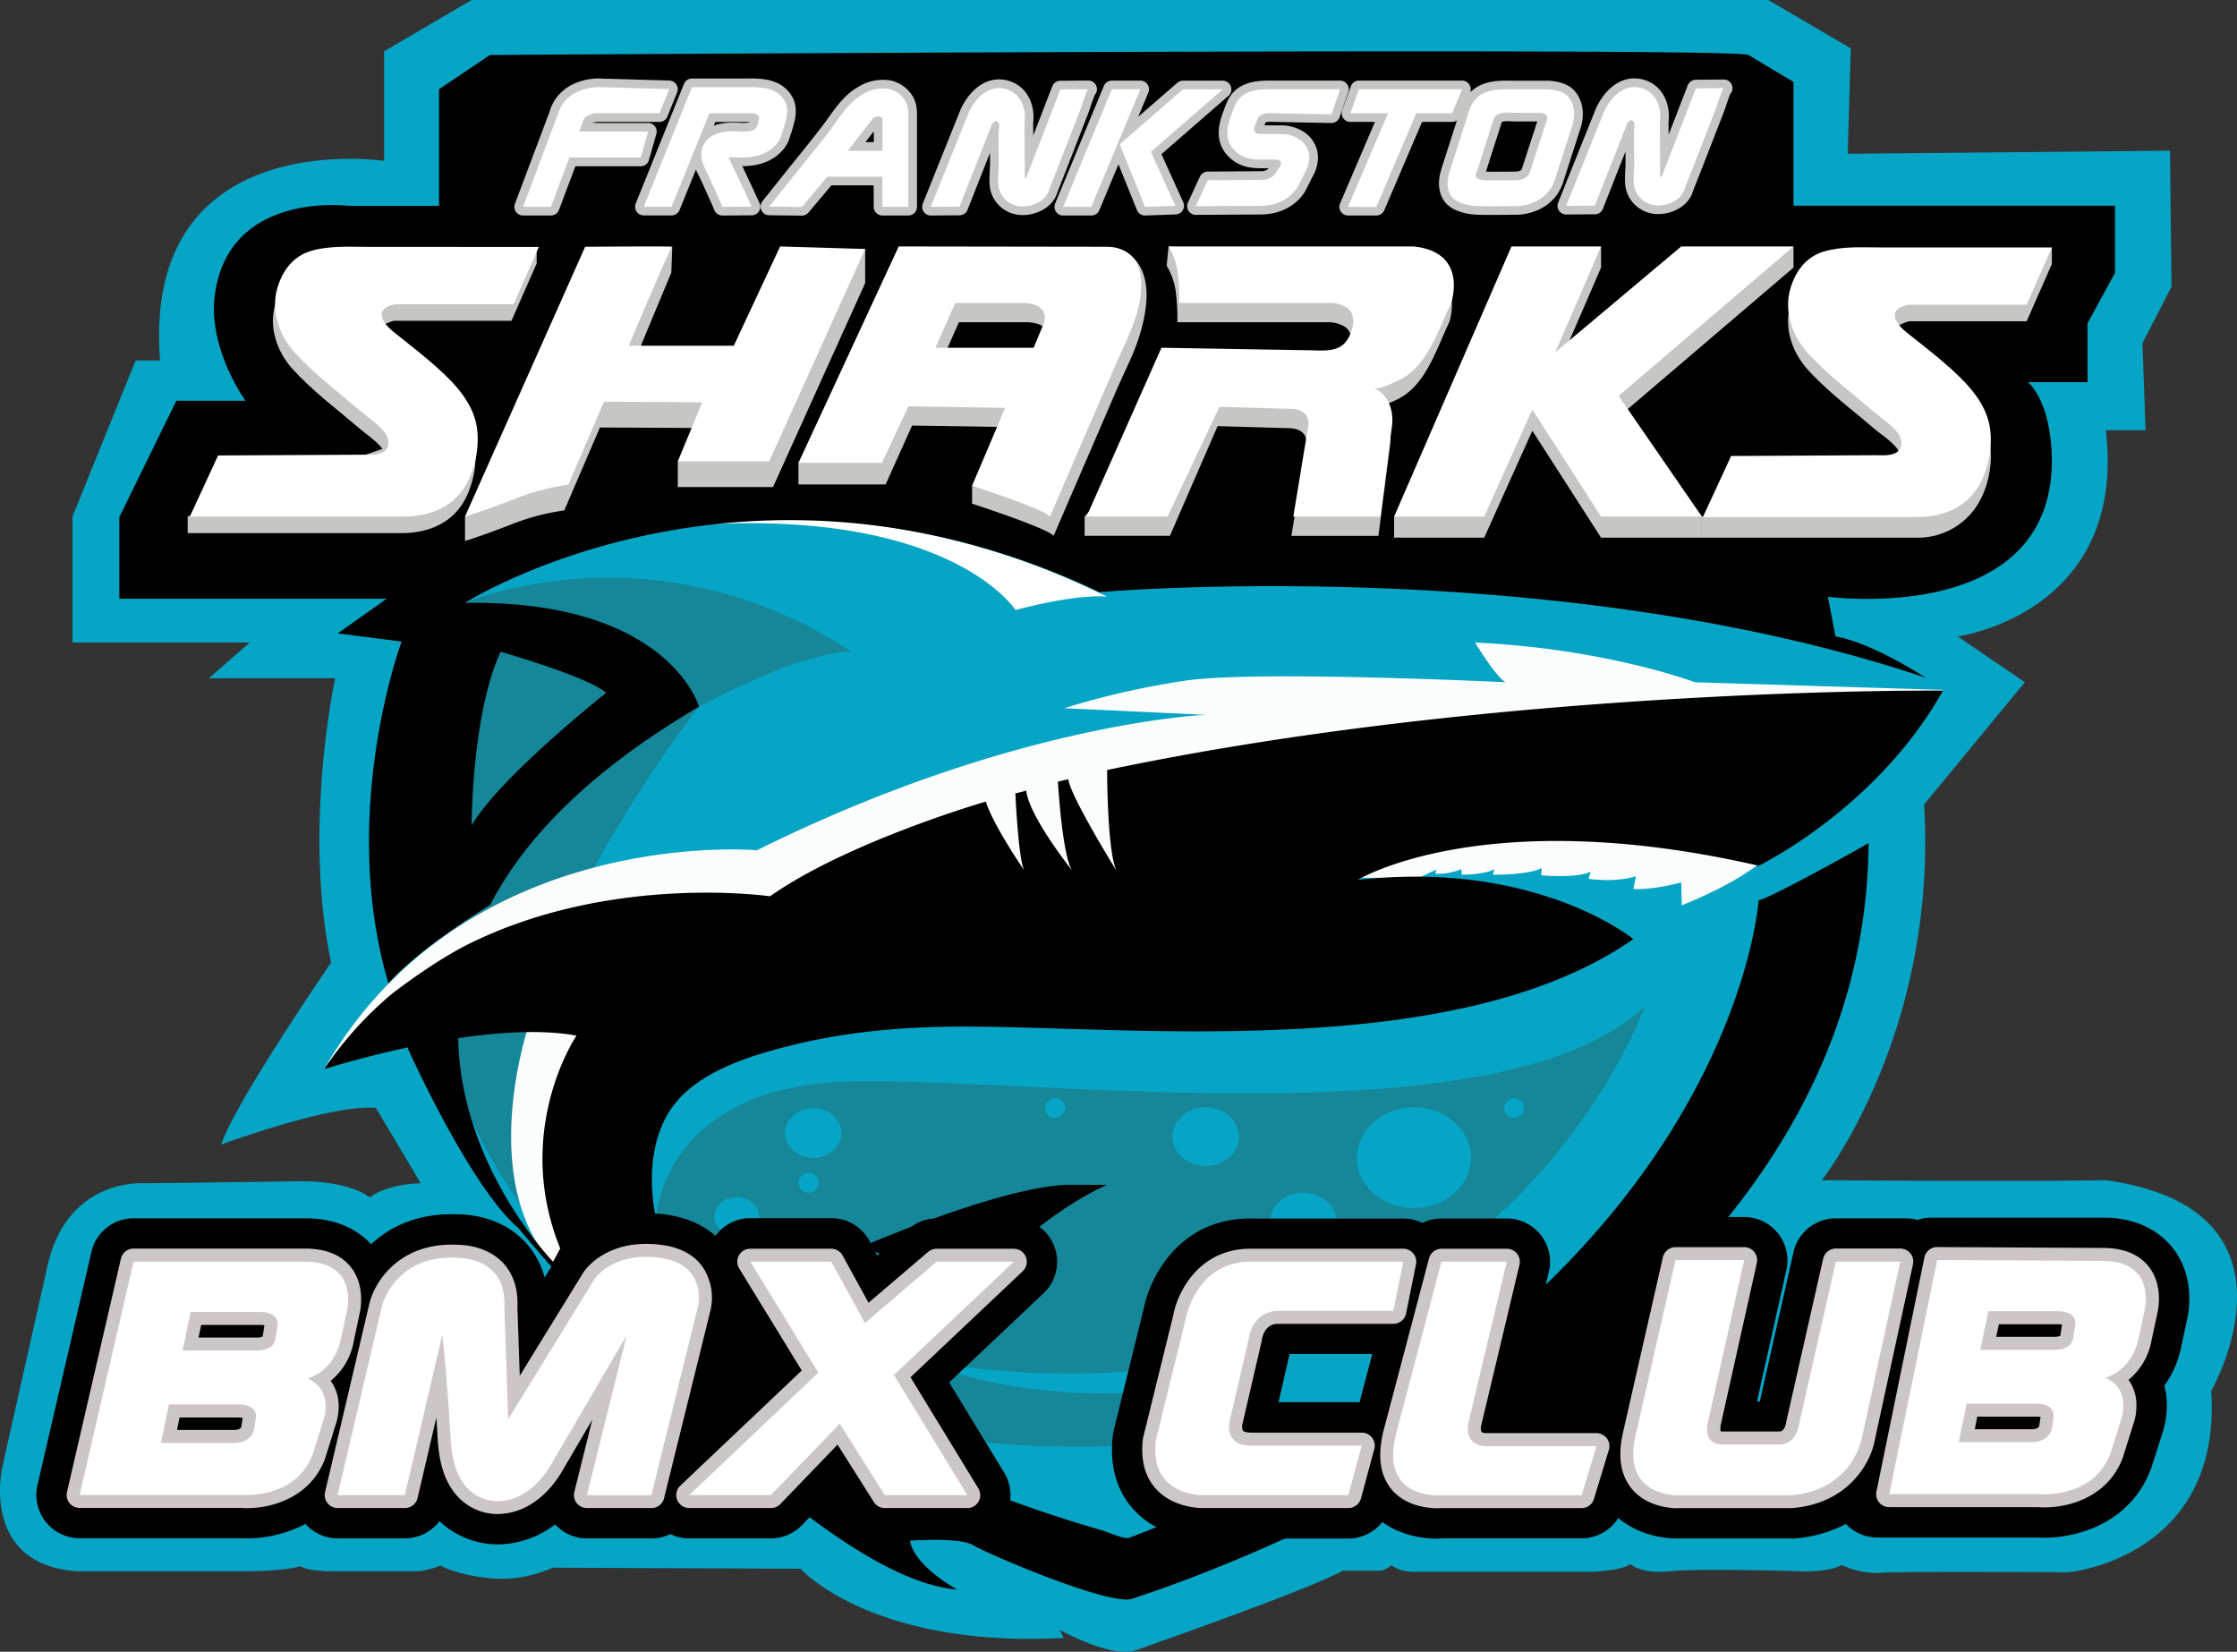 <svg xmlns="http://www.w3.org/2000/svg" viewBox="0 0 732.34 540.69"><rect x="0" y="0" width="732.34" height="540.69" fill="#333333" stroke="none"/><defs><style>.cls-1{fill:#06a5c5;}.cls-2{fill:#fff;}.cls-3{fill:#168699;}.cls-4{fill:#fbfdfd;}.cls-5,.cls-7{fill:#c6c6c5;}.cls-6{fill:#ccc7c6;}.cls-7{stroke:#c6c6c5;stroke-linecap:round;stroke-linejoin:round;stroke-width:5.67px;}</style></defs><g id="Layer_2" data-name="Layer 2"><g id="Layer_1-2" data-name="Layer 1"><path class="cls-1" d="M578.9,0l27,15.83-1,34.5,105.5-1,.5,44.5-9.5,18.5,1,28.5h-13c7,60-48.5,67.5-48.5,67.5l22,15-33,40c4.5,75-33.5,123-33.5,123s66,.5,93,0c68.5,9.5,34.5,69,34.5,69,3.5,54.5-46.33,59.34-46.83,59.34s-54.84-.34-61.34.16-12.83-2.5-12.83-2.5c-4.67,2.5-13.5,2-13.5,2s-33.17-1-42.67,0-13-2.33-13-2.33c-3.33,2.33-13.16,2.5-13.16,2.5H462.73c-5,0-7.16-2.17-7.16-2.17a7.19,7.19,0,0,1-3.84,1.84H439.57c-11.67,6.33-59.67,23.16-67.67,26s-25-6.67-25-6.67l1.33,2.67c-63,3.33-86.16-22.67-86.16-22.67l-81.17-.33a41,41,0,0,1-20,3.5c-11-1-16.67-4.17-16.67-4.17a32.82,32.82,0,0,1-7.16,1.83h-28c-8.84,0-10.67-1.66-10.67-1.66-5.33,1.66-17.67,1.66-17.67,1.66H25.07C-6.6,512,.73,480.33.73,480.33L15.4,415c6.33-29.67,31.67-27.67,31.67-27.67s31.33-.33,49.66-.66S121.07,392,121.07,392c6-4.67,16.66-4.67,16.66-4.67l-14.66-24.66c-14.67-1.34-50.67,12-50.67,12,4.67-14,36-59.59,36-59.59-9.33-44.25,1.33-93.08,1.33-93.08H68.4l13.33-11.67h-58V169.09L44.4,118h8c-.09-1.13-.16-2.25-.21-3.34-3.48-73.64,73.54-62,73.54-62V16.81L154.4,0Z"/><path class="cls-2" d="M362.43,195.33s-8.36-1.33-30,4.34c0,0-20-31.59-98.74-28.16C233.66,171.51,292.92,160.71,362.43,195.33Z"/><path class="cls-3" d="M173.53,398.59a59.62,59.62,0,0,0,19.1,23.4c34.56,25.81,36.63,26.27,29.34,19.69A167.86,167.86,0,0,1,173.53,398.59Z"/><path class="cls-3" d="M538.54,329.28C492,373.89,341.07,352.67,278.78,354s-64,44.83-64,44.83l-20.17,19.88s19.31,15.73,27.32,23c75.89,45.22,173.1,29,173.1,29l5.16-19.3c-54.84,13.38-99.83-6.13-99.83-6.13C486.4,476.48,538.54,329.28,538.54,329.28Zm-42.47,30.14a3.27,3.27,0,1,1-3.67,3.25A3.48,3.48,0,0,1,496.07,359.42Zm-33.19,3.05c10.31,0,18.67,7.38,18.67,16.48s-8.36,16.48-18.67,16.48-18.67-7.38-18.67-16.48S452.57,362.47,462.88,362.47Zm-36.17,27.95c6,0,10.87,4.29,10.87,9.59s-4.87,9.6-10.87,9.6-10.87-4.29-10.87-9.6S420.7,390.42,426.71,390.42Zm-32-27.95c6,0,10.88,4.3,10.88,9.6s-4.87,9.6-10.88,9.6-10.87-4.3-10.87-9.6S388.67,362.47,394.67,362.47ZM241.19,404.84c-4.06,0-7.34-2.9-7.34-6.48s3.28-6.49,7.34-6.49,7.35,2.91,7.35,6.49S245.25,404.84,241.19,404.84Zm23.19-14.42a3.27,3.27,0,1,1,3.67-3.25A3.48,3.48,0,0,1,264.38,390.42ZM266.26,379c-5.1,0-9.23-3.64-9.23-8.14s4.13-8.14,9.23-8.14,9.22,3.64,9.22,8.14S271.35,379,266.26,379Zm78.76-13a3.27,3.27,0,1,1,3.68-3.24A3.48,3.48,0,0,1,345,365.91Z"/><path class="cls-3" d="M228.84,231.33c36.44-19.33,49.94-18,49.94-18-65-42.66-126.55-16-126.55-16s-19.52,124.46,2.17,169.26a173.92,173.92,0,0,0,19.13,32C145.29,336.22,228.84,231.33,228.84,231.33Z"/><path class="cls-4" d="M636.08,225.83l-81.18-2.5s-29-11-72-13c0,0,7,11.5,10,13,0,0-82-4-105-.5a263.36,263.36,0,0,0-39.5,9L394.8,234s-62.5,2.36-147,44.33c0,0-95.57-8.66-141.73,71.67,0,0,46.83-19.17,66.83-13.67,0,0-19.5,57.5,14.5,83.5,0,0-3.75-89.11,91.38-90.55S441.9,287.33,441.9,287.33h22.5l5.83-2.66L469.9,286a20.18,20.18,0,0,0,8.5-1.5l.17,1.83s7.5,0,10.66-1.83l-.5,1.83s11.34.17,16-2.16l-.16,2.33s11.33,1.17,16.16-1.17l-.66,2.34s8.5,1.33,15.5-.84l-.84,4.17s5.67.5,15.67-2.17l.17,7.5s15.16-5.83,24.5-13S636.08,225.83,636.08,225.83Z"/><path d="M128.2,325.4A119.48,119.48,0,0,0,106.07,350s11.76-3.79,27.42-7.14l.24.81s20.24,45,36,58.33c0,0,3.44,4.19,9.35,11C204,441.74,273,517.1,313.4,520.33c0,0-14-7.5-15.5-16,0,0,16.25-1.25,20.75,1.5s44.75,20,52,17.5S610.4,448,611.73,276c0,0-30.66,17.36-36,18.7,0,0-8.66,133.33-206,208.66-1.72.66-7.32-2-9-2.44q-11.78-3.39-23.36-7.43c-22.78-7.91-45.19-17.44-65.93-29.8-20.34-12.12-41.2-27.85-51.66-49.75-6.86-14.36-9.5-34.94-1.18-49.25,7.87-13.53,26.84-19.15,41-22.63,17-4.19,34.63-5.81,52.11-6,53.34-.67,163.93,12.67,223-28.67,0,0-31.63-26-90.3-19.33,0,0,41.33-25.33,131.33-4.67,0,0,38.69-18.66,60.35-57.33,0,0-143.61-1.33-273.65,26,0,0,0,28,3.3,33.33,0,0-15.33-24.66-16-30.33l-3.41.8s1.41,24.53,4.75,29.2c0,0-14.11-17.58-15.11-26.25l-3.56.92s1,22.33,3,25.33c0,0-10.33-15-12.67-22.67,0,0-45,13-70.66,31,0,0-50.53-7.39-96.8,14.73C143,313.8,128.2,325.4,128.2,325.4Zm32.29-29.22c11-21.28,32-43.51,68.35-64.85,0,0-9.77-35-76.61-34,0,0,92.17-58.5,207.67-3.5,0,0,148.5-13,270.5,28,0,0-17.5-11.5-29.5-13.5l-2.5-13s73.65,10,73.33-45c-.33-19.5-7.83-25.22-7.83-25.22h19.5V105.83l9-16.5v-22H587.15V26.83L572.4,18c-4-2.67-412,0-412,0L143.73,29.21V67.38H114S72.3,62,70,100c-.29,16.67,10.38,31.18,10.38,31.18H57.73L39.07,169.27V196h87.5l-16,11.33L131.48,210s-20.82,55.9-4.32,111.9C137.83,309.83,160.49,296.18,160.49,296.18ZM188.73,339s-21,30.92-5.33,69.67L181.07,413S150.79,382,150,339.83C163.32,337.84,177.4,336.93,188.73,339ZM163.9,213.33s29.5,8.5,34.5,13.5c0,0-35,27.73-44,43.37C154.4,270.2,154.4,233.83,163.9,213.33Z"/><path class="cls-5" d="M125.22,146.92c-2.09-2.67-5.29-4.73-7.85-6.93-7.28-6.23-15.38-12.26-21.77-19.39-5-5.63-7.68-13.61-5.48-21l85.57-18.77v5.42L167.44,105h-38.5s-8.86,2.31-3.75,6c1.5,1.08,29.88,32.46,29.88,32.46,1.61,6.54.13,15-3.29,20.86-4.26,7.22-12.07,10.2-20.18,10.19H61.44v-5.42"/><path class="cls-5" d="M220.07,80.77l-.29,8.44-10,24,29.12,8.42L283.23,81.5V92.67l-30.16,66.76H221.9V151l10.5-11.33-6,.41-30-.15-11.67,27.16a73.87,73.87,0,0,0-17.16,4.5c-9.34,3.67-15.34,5.5-15.34,5.5v-8Z"/><path class="cls-5" d="M462.11,87c18.16,1.84,12.33,18.49,12.33,18.49-4.39,9.14-7.8,21.3-17.82,25.64-1.32.57-6,2.88-7.51,2.19,7.33,3.34,6,12.17,6,12.17l-3.84,29.92h-28.5l4.67-28.34c1.83-7.25-5.5-6.91-5.5-6.91l-23.33-.67L383,175.39H355.08v-6.3s35.93-42,73.69-48.12c3.67-.6,8.37.55,11.07-2.64,2.41-2.84,4.1-9,.37-11.41a10.6,10.6,0,0,0-5.6-1.45H385.44a67,67,0,0,0-.5-9.83,22.1,22.1,0,0,0-3-8.66l.63-6.31Z"/><path class="cls-5" d="M557.15,176h-33l-22.5-35L485.9,176H456.4v-6.87l67.75-88.42v6.88l-15,34.66,78-41.54v6.88L529.9,136.46c1.75,1.25,27.25,32.63,27.25,32.63V176"/><path class="cls-2" d="M176.4,80.83l-8.25,18.75h-38.5s-7.25.75-3.75,6c1.37,2.06,3.68,3.63,5.58,5.16,3.1,2.5,6.25,4.94,9.27,7.54,6.09,5.23,13,11.66,15,19.76,1.61,6.55.12,15.05-3.3,20.86-4.25,7.23-12.06,10.2-20.17,10.19H62.15l9.25-20,47.17-.25c2,0,4.54.25,6.49-.64,2.74-1.26,2.55-4.54.87-6.68-2.09-2.67-5.3-4.74-7.86-6.93-7.27-6.23-15.37-12.27-21.77-19.4-5-5.62-7.68-13.6-5.48-21,1.67-5.59,5.11-10.25,10.83-12,6.25-1.87,12.83-1.38,19.25-1.38Z"/><path class="cls-5" d="M621.25,147.1c-2-2.74-5.29-4.74-7.85-6.93-7.27-6.23-15.37-12.26-21.77-19.4-5-5.62-7.68-13.6-5.48-21L671.73,81v5.42l-8.25,18.75H625s-8.87,2.3-3.75,6c1.5,1.08,29.88,32.46,29.88,32.46,1.6,6.54.12,15-3.3,20.85A22.94,22.94,0,0,1,627.93,176H557.15v-6.87S626.11,153.74,621.25,147.1Z"/><path class="cls-2" d="M671.73,81l-8.25,18.75H625s-7.25.75-3.75,6c1.37,2.06,3.67,3.63,5.57,5.15,3.11,2.5,6.26,4.94,9.28,7.54,6.08,5.24,13,11.66,15,19.77,1.6,6.54.12,15.05-3.3,20.86-4.25,7.22-12.06,10.19-20.18,10.19H557.48l9.25-20,47.16-.25c2,0,4.54.25,6.49-.64,2.74-1.26,2.55-4.54.87-6.69-2.09-2.67-5.29-4.73-7.85-6.93-7.27-6.23-15.37-12.26-21.77-19.39-5-5.63-7.68-13.61-5.48-21,1.66-5.59,5.1-10.26,10.83-12C603.23,80.51,609.8,81,616.23,81Z"/><path class="cls-2" d="M191.57,80.77s29.16-.22,28.5,0-14.25,32.4-14.25,32.4h34.41l15.17-32.5,27.83.83L251.83,151H221.9l8-19.33-32.17-.17-11.66,27.17a73.28,73.28,0,0,0-17.17,4.5c-9.33,3.66-16.67,5.92-16.67,5.92Z"/><path class="cls-5" d="M318.23,164.87s24.53,7.94,26.7,10.52q6.3-14.59,12.61-29.21,4.09-9.48,8.2-19c2.43-5.6,5.4-11.2,7.22-17C381.51,82.83,364.48,81,364.48,81L309.9,87,261.4,151.5v7.08h28.53l8.67-19.28,31.66.5-12,19.2Zm24.7-52.73-3.33,8H307.43l6.5-14.67h22.83C345.43,106.14,342.93,112.14,342.93,112.14Z"/><path class="cls-2" d="M380.23,113.83l-24.52,55.26h26.52l17-35.92,23.34.66s7.33-.33,5.5,6.92l-4.67,28.34h28.5l3.83-29.92s1.34-8.84-6-12.17c1.51.69,6.2-1.63,7.52-2.2,10-4.33,13.43-16.49,17.82-25.63,0,0,5.83-16.66-12.34-18.5H382.57a22.19,22.19,0,0,1,3,8.66,68.89,68.89,0,0,1,.5,9.84h49.16a10.64,10.64,0,0,1,5.61,1.45c3.73,2.44,2,8.56-.37,11.41-2.7,3.19-7.35,2.7-11.07,2.64Z"/><path class="cls-2" d="M373,88.4c-1.35-5.05-5.48-7.55-10.58-7.63l-68.2-.1L261.4,151.5h27.33l8.68-18.5,31.66.5L318.23,159s23.34,7.51,25.5,10.09q6.31-14.61,12.61-29.21,4.1-9.48,8.21-18.95c2.42-5.61,5.3-11.23,7.21-17C373.34,99.12,374.32,93.34,373,88.4Zm-31.28,17.43-3.33,8H306.23l6.5-14.66h22.84C344.23,99.83,341.73,105.83,341.73,105.83Z"/><polygon class="cls-2" points="524.15 80.67 494.82 80.67 456.4 169.09 485.9 169.09 501.65 134.08 524.15 169.09 557.15 169.09 529.9 129.58 587.15 80.67 550.4 80.67 509.15 115.33 524.15 80.67"/><path d="M282.33,408s45.57-19.66,67.07-20.16h13s-21.07,8.5-44.63,34.66Z"/><path d="M163,505.53a27.65,27.65,0,0,1-17.26-6c-.66-.52-1.28-1.06-1.86-1.61a14.18,14.18,0,0,1-11.31,5.63h-22A14.16,14.16,0,0,1,100,498.85a41.9,41.9,0,0,1-21.46,4.66H26.07a14.18,14.18,0,0,1-13.81-17.37L29.93,409.8a14.16,14.16,0,0,1,13.8-11H101.1c10.4.34,16.7,4.46,20.4,8.49,6.21-5.83,15.4-10.31,28.34-9.79,4.39,0,14.36,1,21.88,8.86a26.89,26.89,0,0,1,6.58,11.84l4.28-7c0-.08.1-.15.14-.23,1.08-1.68,11.26-16.37,34.92-13.45,7.73,1,13,3.86,16.59,7a14.17,14.17,0,0,1,11.42-5.78h26.5a14.17,14.17,0,0,1,12.43,7.36L287.2,411l10.24-8.75a14.16,14.16,0,0,1,9.21-3.4H331.9a14.17,14.17,0,0,1,9.74,24.47l-30.91,29.2,18,29.5a14.18,14.18,0,0,1-12.1,21.56h-27a14.15,14.15,0,0,1-12-6.61l-5.1-8.07-10,10.34a14.19,14.19,0,0,1-10.21,4.34H225.65a14.13,14.13,0,0,1-6.19-1.42,14,14,0,0,1-6.18,1.42H192.15A14.14,14.14,0,0,1,181.74,499a31.59,31.59,0,0,1-16.8,6.46C164.28,505.5,163.62,505.53,163,505.53Zm-79.15-41.7h0Zm180.68-31.89-6.8,27.55L249.82,447ZM90.9,433.58h0Zm122.65-7.92c.24.18.48.37.71.57l.12-.47-.22,0Zm1.35-2s-.09.36-.13.55l.12-.5Zm255.69,80c-4.1,0-11.57-.75-18.06-5.45a14.17,14.17,0,0,1-11.13,5.4H394.05c-3,0-14.6-.38-22.86-9.41-4-4.32-8.36-12.07-6.86-24.4a13.44,13.44,0,0,1,.31-1.68l9.78-39.76c2.14-10.79,12.22-30.12,36.06-29.48H459.4a14.18,14.18,0,0,1,6.24,1.44,14.09,14.09,0,0,1,6.26-1.46h21.38a14.17,14.17,0,0,1,13.78,17.46l-10.22,42.89,21.29-16.83c-4.7-13.92-.23,0,0,0l16.58-33a14.17,14.17,0,0,1,13.82-11H571a14.17,14.17,0,0,1,13.83,17.26l-9.64,43.11h.94l11-48.8A14.18,14.18,0,0,1,601,398.81H623.9a14.17,14.17,0,0,1,3.8.52,14.17,14.17,0,0,1,4.57-.75h57.37c12,.38,18.57,5.84,22,10.36,6.95,9.3,5,20.3,4.28,23.31l-1.81,8.47a32.71,32.71,0,0,1-5.56,12.87,24.43,24.43,0,0,1,.8,5.4,29.16,29.16,0,0,1-1.61,10.66L704.46,480q-.12.39-.27.78c-7.31,19.36-27,23.18-37.14,22.5H614.6a14.16,14.16,0,0,1-10.3-4.44,42.72,42.72,0,0,1-17,4.75c-.35,0-.7,0-1.06,0H549.6c-2.78.07-12.18-.26-19.81-6.69a14.19,14.19,0,0,1-12,6.64H472.4C471.92,503.59,471.3,503.61,470.59,503.61Zm201.75-40h0ZM418.54,459h26.55l4.16-15.78H422.19Zm260.89-25.69h0Z"/><path class="cls-6" d="M163,495.6a17.72,17.72,0,0,1-11.09-3.82c-7.79-6.2-8.4-16.69-8.72-22.33-.11-1.88-.22-3.69-.33-5.45l-6.16,26.36a4.26,4.26,0,0,1-4.14,3.28h-22a4.24,4.24,0,0,1-4.14-5.22l14.5-61.68c1.66-7.06,9.78-20.15,28.72-19.28h0c2.41,0,9.78.47,14.91,5.8,3.49,3.64,5.11,8.59,4.84,14.73l.76,22.36L191,416.48c.34-.53,7.45-11.26,25.39-9,6.14.76,10.71,3.17,13.58,7.17a18,18,0,0,1,2.82,13.31c0,.06,0,.12,0,.17L217.4,490.41a4.24,4.24,0,0,1-4.12,3.23H192.15a4.24,4.24,0,0,1-4.12-5.28l5.87-23.65-9.84,16.81c-4.91,8.39-12.13,13.51-19.8,14C163.83,495.59,163.39,495.6,163,495.6Zm-18.2-62.89H145a4.26,4.26,0,0,1,4,3.79l.32,2.95c.9,8.31,1.64,17.69,2.33,29.51.36,6.24,1.08,12.63,5.52,16.17a9.3,9.3,0,0,0,6.5,1.94c6.86-.47,11.41-7,13.06-9.85l24.75-42.29a4.26,4.26,0,0,1,7.8,3.18l-11.69,47H210l14.54-58.95a9.63,9.63,0,0,0-1.43-6.65c-1.44-2-4-3.2-7.68-3.65-12.08-1.5-16.75,4.56-17.16,5.14L170,466.81a4.25,4.25,0,0,1-7.87-2.08L160.9,428.1v-.36c.2-3.78-.63-6.67-2.47-8.59-3-3.09-7.9-3.18-8.86-3.19h-.25c-16.77-.83-20,12.17-20.15,12.72l-13.28,56.46h13.26L140.64,436A4.24,4.24,0,0,1,144.77,432.71Zm404.41,61c-1.91,0-10-.37-14.94-6.31-3.7-4.43-4.7-10.56-3-18.22l13.13-57.65a4.25,4.25,0,0,1,4.15-3.3H571a4.21,4.21,0,0,1,3.31,1.59,4.26,4.26,0,0,1,.84,3.59L563.3,466.51a1.6,1.6,0,0,1,0,.21,4.26,4.26,0,0,0,0,1.8l.29.06H581.9a1.85,1.85,0,0,1,.59,0c1.08,0,1.86-.92,2.24-2.84,0,0,0-.09,0-.14l12.13-53.59a4.26,4.26,0,0,1,4.15-3.32h21.1a4.28,4.28,0,0,1,3.31,1.59,4.21,4.21,0,0,1,.84,3.57L613.7,471.66c-1.28,7.06-8.57,20.62-27.17,22l-.32,0h-37Zm2.74-77L539.55,471c-1.1,4.91-.7,8.57,1.19,10.86,2.82,3.42,8.45,3.3,8.51,3.29h36.8c16.68-1.33,19.26-14.94,19.29-15.08l0-.17,11.48-52.69H604.42l-11.36,50.22c-1.55,7.86-7.54,10-11.42,9.63H563.28l-.36,0a8.56,8.56,0,0,1-6.67-3.6c-2.42-3.46-1.52-7.78-1.23-8.9l10.7-47.86Zm-81.17,77c-3.17,0-10.44-.63-15.06-6-3.92-4.56-4.86-11.08-2.79-19.38l14.89-56.4a4.25,4.25,0,0,1,4.11-3.17h21.38a4.26,4.26,0,0,1,4.13,5.24l-12.6,52.9a3.08,3.08,0,0,0,.19,1.85c.09.12.55.34,1.6.36h36a4.25,4.25,0,0,1,4.07,5.49l-4.88,16.06a4.24,4.24,0,0,1-4.06,3H472.06C471.8,493.66,471.35,493.68,470.75,493.68Zm4.43-76.44-14,53.18c-1.35,5.41-1,9.37,1,11.71,3,3.47,9.29,3,9.36,3a2.68,2.68,0,0,1,.4,0h42.72l2.3-7.55H486.53c-4.51-.08-6.95-2-8.22-3.62-2.88-3.66-1.93-8.41-1.81-8.94l11.39-47.79ZM80.94,493.67c-.74,0-1.43,0-2.06-.08H26.07A4.27,4.27,0,0,1,22.74,492a4.22,4.22,0,0,1-.81-3.61L39.59,412a4.25,4.25,0,0,1,4.14-3.29h57.06c6.49.21,11.31,2.35,14.32,6.38,4.54,6.09,2.88,13.86,2.56,15.17L115.81,439a21.39,21.39,0,0,1-7.55,13,13.85,13.85,0,0,1,2.6,7.73,19,19,0,0,1-1.11,7.06l-3.29,10.55a1.55,1.55,0,0,1-.08.23C101.5,490.41,88.69,493.67,80.94,493.67Zm-49.52-8.59H79.07l.4,0c.57,0,14.44,1.11,18.91-10.49l3.3-10.55c0-.1.07-.21.11-.31.55-1.45,2-6.43-2.85-8.7a4.25,4.25,0,0,1,.85-8c.18-.05,6-1.68,7.69-9.81l1.89-8.8c0-.06,0-.12,0-.18.34-1.36.8-5.5-1.14-8.07-1.38-1.82-4-2.81-7.69-2.94H47.12Zm362.34,8.56c-1.63,0-9.87-.3-15.25-6.19-3.71-4.05-5.17-9.61-4.33-16.51a4.8,4.8,0,0,1,.09-.5l9.85-40c1.45-7.81,8.76-22.2,26.22-21.69H459.4a4.26,4.26,0,0,1,4.17,5.09l-3.25,16.09a4.26,4.26,0,0,1-4.17,3.41H418.9l-.38,0c-1.28-.06-4.52.3-5.44,5.28a1.06,1.06,0,0,1,0,.19l-6.37,27.5a3,3,0,0,0,.2,2c.24.29,1.07.64,2.66.64h36.25a4.25,4.25,0,0,1,4.1,5.36l-4.37,16.18a4.27,4.27,0,0,1-4.11,3.14H393.76Zm-11.17-21.42c-.46,4.17.26,7.36,2.16,9.46,3.2,3.53,9,3.46,9,3.46h44.36l2.07-7.68H409.53c-5.23,0-8-2.14-9.38-3.93-3-3.85-1.88-8.7-1.74-9.24L404.74,437c1.94-10.26,10.1-12.41,14.33-12.13h33.6l1.53-7.58H410.14c-14.8-.46-17.57,14.21-17.68,14.83a2.56,2.56,0,0,1,0,.27Zm-65.94,21.42h-27a4.24,4.24,0,0,1-3.59-2L274.2,472.88l-18.74,19.46a4.24,4.24,0,0,1-3.06,1.3H225.65a4.25,4.25,0,0,1-2.92-7.34l39.75-37.68L242,415.22a4.24,4.24,0,0,1,3.62-6.47h26.5a4.27,4.27,0,0,1,3.73,2.21l8.49,15.49,19.52-16.68a4.24,4.24,0,0,1,2.76-1H331.9a4.25,4.25,0,0,1,2.92,7.34l-36.74,34.72,22.2,36.36a4.25,4.25,0,0,1-3.63,6.47ZM292,485.14h17.07L289,452.3a4.27,4.27,0,0,1,.71-5.31l31.48-29.74h-13l-22.31,19.07a4.26,4.26,0,0,1-3.53.95,4.31,4.31,0,0,1-3-2.14l-9.79-17.88H253.24l18.29,29.86a4.26,4.26,0,0,1-.7,5.31l-34.51,32.72h14.27l21.25-22.07a4.26,4.26,0,0,1,6.66.68Zm377.47,8.28c-.73,0-1.42,0-2.06-.08H618.46a4.24,4.24,0,0,1-4.16-5.1L630,411.61a4.26,4.26,0,0,1,4.17-3.4h0l55.06.29h.11c6.49.21,11.31,2.36,14.32,6.39,4.55,6.08,2.89,13.85,2.56,15.16l-1.86,8.68a21.43,21.43,0,0,1-7.54,12.95,13.9,13.9,0,0,1,2.59,7.73,19.13,19.13,0,0,1-1.1,7.07L695,477a2.25,2.25,0,0,1-.08.24C690,490.16,677.22,493.42,669.47,493.42Zm-45.8-8.58H668c.57.06,14.44,1.11,18.92-10.49l3.29-10.54a3,3,0,0,1,.11-.32c.56-1.44,2-6.43-2.85-8.7a4.25,4.25,0,0,1,.85-8c.18-.05,6-1.68,7.7-9.81l1.88-8.79c0-.06,0-.13.05-.19.33-1.35.8-5.5-1.14-8.06-1.39-1.83-4-2.82-7.71-2.94l-51.51-.28ZM76.94,476.58H52.69a4.26,4.26,0,0,1-4.17-5.11l2.63-12.63a4.26,4.26,0,0,1,4.16-3.39H78.75c3.32.14,5.85,1.22,7.52,3.21a7.68,7.68,0,0,1,1.76,5.7s0,.07,0,.11l-.59,3.87C86.27,474.88,80.06,476.58,76.94,476.58Zm-19-8.5h19S78.84,468,79,467l.44-2.87a5.57,5.57,0,0,0-1-.13H58.77Zm25.9-4.25h0Zm581.66,12.51H641.22a4.25,4.25,0,0,1-4.16-5.12l2.62-12.63a4.25,4.25,0,0,1,4.16-3.38h23.44c3.32.15,5.85,1.23,7.53,3.21a7.65,7.65,0,0,1,1.75,5.71s0,.07,0,.1l-.6,3.87C674.8,474.63,668.59,476.34,665.47,476.34Zm-19-8.51h19s1.91-.07,2.09-1.11l.44-2.87a5.25,5.25,0,0,0-1-.14H647.3Zm25.89-4.25h0ZM84.4,446.34H59.78a4.26,4.26,0,0,1-4.17-5.12l2.63-12.63a4.25,4.25,0,0,1,4.16-3.38H85.84c3.32.14,5.85,1.23,7.52,3.21a7.66,7.66,0,0,1,1.76,5.71s0,.07,0,.1l-.75,4.87a1,1,0,0,1,0,.17C93.37,444.19,88.62,446.34,84.4,446.34ZM65,437.83H84.22A4.82,4.82,0,0,0,86,437.5l.56-3.65a4.65,4.65,0,0,0-1-.14H65.86Zm25.9-4.25h0Zm582,12.52H648.31a4.25,4.25,0,0,1-4.16-5.12l2.62-12.62a4.25,4.25,0,0,1,4.16-3.39h23.44c3.32.15,5.85,1.23,7.53,3.22a7.61,7.61,0,0,1,1.75,5.7s0,.07,0,.1l-.75,4.88,0,.16C681.91,443.94,677.16,446.1,672.93,446.1Zm-19.39-8.51h19.22a5.08,5.08,0,0,0,1.77-.33l.56-3.66a6.2,6.2,0,0,0-1-.14H654.39Zm25.89-4.25h0Z"/><path class="cls-2" d="M100.65,413H43.73L26.07,489.33h53S96.73,491,102.4,476l3.33-10.67s4-9.94-5-14.14c0,0,8.67-2,10.92-13.11l1.88-8.75S117.65,413.54,100.65,413ZM83.81,463.83l-.59,3.87c-.82,4.63-6.28,4.63-6.28,4.63H52.69l2.62-12.62H78.56C84.31,460,83.81,463.83,83.81,463.83Zm7.09-30.25-.75,4.88c-.75,3.87-6.12,3.62-6.12,3.62H59.78l2.62-12.62H85.65C91.4,429.71,90.9,433.58,90.9,433.58Z"/><path class="cls-2" d="M689.18,412.75l-55-.29-15.67,76.63H667.6s17.67,1.66,23.33-13.34l3.34-10.66s4-9.95-5-14.14c0,0,8.66-2,10.91-13.11l1.88-8.75S706.18,413.3,689.18,412.75Zm-16.84,50.83-.59,3.87c-.82,4.63-6.28,4.63-6.28,4.63H641.22l2.62-12.62h23.25C672.84,459.71,672.34,463.58,672.34,463.58Zm7.09-30.24-.75,4.87c-.75,3.88-6.12,3.63-6.12,3.63H648.31l2.62-12.63h23.25C679.93,429.46,679.43,433.34,679.43,433.34Z"/><path class="cls-2" d="M132.53,489.39h-22L125,427.71s4-17,24.5-16c4.25,0,16.37,1.62,15.62,16.25l1.25,36.62,28.25-45.87s5.75-9,21.25-7,12.75,15.41,12.75,15.41l-15.37,62.31H192.15l13-52.31-10.36,17.71-14.4,24.58c-3.49,6-9.19,11.45-16.43,11.95a13.64,13.64,0,0,1-9.43-2.87c-5.84-4.65-6.73-12.41-7.13-19.24-.56-9.69-1.26-19.65-2.3-29.3l-.24-2.16c0-.26-.05-.53-.08-.79Z"/><polygon class="cls-2" points="272.15 413 245.65 413 267.9 449.33 225.65 489.39 252.4 489.39 274.9 466.02 289.65 489.39 316.65 489.39 292.65 450.08 331.9 413 306.65 413 283.15 433.08 272.15 413"/><path class="cls-2" d="M459.4,413l-3.25,16.08H418.9s-8.25-.75-10,8.75l-6.37,27.5s-2,7.88,7,7.88h36.25l-4.38,16.18H393.9s-17.75.57-15.5-17.93l9.88-40.13s3.37-18.91,22-18.33Z"/><path class="cls-2" d="M471.9,413h21.38l-12.63,53s-1.62,7.25,5.88,7.37h36.12l-4.87,16.06H471.9s-20.37,1.94-14.87-20.06Z"/><path class="cls-2" d="M548.53,412.46H571l-11.88,53.12s-1.87,6.75,4.13,7.25H581.9s5.63.88,7-6.25L601,413h21.1l-12.6,57.84s-3,17.08-23.32,18.6H549.4s-18.5.78-14-19.35Z"/><path class="cls-7" d="M262.51,67.75l-10.68-.12,7.17-9c4.21-5.27,8.52-10.48,12.6-15.85,3.22-4.22,6-9.13,10.74-11.86l.28-.16A12.36,12.36,0,0,1,291,29.12a8.37,8.37,0,0,1,5.11,3.45c1.42,2.1,1.25,4.32,1.25,6.74v28.4h-8.5V57.84l-18,0Zm23.15-28.86-8.14,10.47,11.38,0V38.75C288.22,37.7,286.37,38,285.66,38.89Zm41.24,1.38c.48.95,0,2.13,0,3.2l.05,9.86c0,2.55-.42,5.55,0,8.08a7.92,7.92,0,0,0,6.2,6c3.29.66,7.64-.73,9.55-3.64a5.61,5.61,0,0,0,.6-1.2c.88-2.37,1.84-4.72,2.76-7.08l7.78-20c.18-.47,2-6.3,2.44-6.3l-9.15.08L336,58.11a5,5,0,0,1-.5.17l-.1-18.13c.67-4.75-1.34-10-6.6-11.14-6.09-1.32-10.29,4.53-11.85,8.26L304.73,67.71l9.38-.07,10.72-27.19S326.15,38.78,326.9,40.27Zm208-.33c.48,1,0,2.13,0,3.2L535,53c0,2.55-.42,5.55,0,8.08a7.92,7.92,0,0,0,6.2,6c3.29.66,7.64-.73,9.55-3.64a5.61,5.61,0,0,0,.6-1.2c.88-2.37,1.84-4.72,2.76-7.08l7.78-20c.18-.47,2-6.3,2.44-6.3l-9.15.08L544,57.78a5,5,0,0,1-.5.17l-.1-18.13c.67-4.75-1.34-10-6.6-11.14-6.09-1.32-10.29,4.53-11.85,8.26L512.73,67.38l9.38-.07,10.72-27.19S534.15,38.45,534.9,39.94ZM374.84,67.71l-8.26-20.47,20.7-18h13l-23.5,20.47,8,17.65Zm-17.56,0h-9.23L364,29.21h9.32Zm59.87-15.48c-4.33-.13-8.71.72-12.33-2.4-4.2-3.61-3.29-8.16-1.56-12.67.79-2.06,1.39-4.08,3.13-5.56,3-2.59,7.52-2.38,11.26-2.39l21.06,0-2.83,8.21c-1.3,0-3.79-.06-6.29-.11l-10.94-.21c-2,0-4.32-.42-6.12.75a2.17,2.17,0,0,0-.9,1.29l-1.09,2.84s-.35,1.85,2.07,1.89h7.2c.9,0,5.49.39,7.73,3.94.95,1.49,1.76,4,.27,7.49l-.12.25-2.49,4.9c-1.23,2.71-5.22,7-12.82,6.93l-20.9.12L395.4,59l17-.13h.06a7.16,7.16,0,0,0,3.61-.74,6.29,6.29,0,0,0,2.12-2.37c.45-.73,1.32-1.62,1.21-2.55C419.35,52.48,418.35,52.26,417.15,52.23Zm.29,4.69Zm46.24-19.86H475.4l3.25-7.85H444.9l-2.83,7.85h12.36L441.31,67.71l9.25,0Zm24.81,30.45c-1.84,0-3.61,0-4.76-.06-4.2-.16-7.25-1.52-8.41-3-2.42-3.14-1-7.31-.82-8l.1-.37,6.25-19.5c2.36-7.66,9.13-7.39,14.24-7.33H506.9c4.3.33,6,1.54,7.09,3.19,2.3,3.6,1.06,7.76.68,8.81L509,58.89c-2.37,7.11-9.51,8.7-13.11,8.57C495.11,67.47,491.7,67.51,488.49,67.51ZM486,59c3.09.12,9.76,0,9.85,0h.29c.34,0,3.82,0,4.74-2.72l5.3-16.35c1.43-3-1.84-3-1.84-3l-2.53,0-3.13,0c-1.46,0-2.93,0-4.4-.07a9,9,0,0,0-3.34.33,3.17,3.17,0,0,0-1.76,1.39,2.81,2.81,0,0,0-.21.47l-5.47,17.09S481.74,58.83,486,59ZM186.41,51.59h23.32l2.42-8.51H189.6l1-2.75.14-.43c.82-3.15,5.59-2.84,5.76-2.83l19.37,0,3.17-7.88-22-.63c-4.2-.3-12.31,1.19-14.47,9L171.23,67.71h9.11Zm60.16-14.51-14.31,0L219.84,67.68l-9.09,0,15.79-39.15,17.15,0c4.61,0,10-.3,12.93,4.09,2.39,3.59.14,8.3-.93,12-.26.77-2.87,7.57-14.29,6.9a15.73,15.73,0,0,0-2.91.05c1.74,3.36,7.41,15.69,7.58,16.08l-9.57.06c0-.09-4-9.15-5.56-12.22-2.16-4.15-1.31-7-.23-8.7,2.76-4.26,9.11-3.89,11.19-3.76,1.6.09,4.56.23,5.68-1.23a8.16,8.16,0,0,0,.81-2.53C249.05,37.33,246.57,37.08,246.57,37.08Zm-9.1,14.8Zm.64-1.22Z"/><path class="cls-2" d="M180.34,67.71h-9.11L182.6,37.53c2.16-7.76,10.27-9.25,14.47-9l22,.63-3.17,7.88-19.37,0c-.17,0-4.94-.32-5.76,2.83l-.14.43-1,2.75h22.55l-2.42,8.51H186.41Z"/><path class="cls-2" d="M246.57,37.08l-14.31,0L219.84,67.68l-9.09,0,15.79-39.15,17.15,0c4.61,0,10-.3,12.93,4.09,2.39,3.59.14,8.3-.93,12-.26.77-2.87,7.57-14.29,6.9a15.73,15.73,0,0,0-2.91.05c1.74,3.36,7.41,15.69,7.58,16.08l-9.57.06c0-.09-4-9.15-5.56-12.22-2.16-4.15-1.31-7-.23-8.7,2.76-4.26,9.11-3.89,11.19-3.76,1.6.09,4.56.23,5.68-1.23a8.16,8.16,0,0,0,.81-2.53C249.05,37.33,246.57,37.08,246.57,37.08Z"/><path class="cls-2" d="M262.51,67.75l-10.68-.12,7.17-9c4.21-5.27,8.52-10.48,12.6-15.85,3.22-4.22,6-9.13,10.74-11.86l.28-.16A12.36,12.36,0,0,1,291,29.12a8.37,8.37,0,0,1,5.11,3.45c1.42,2.1,1.25,4.32,1.25,6.74v28.4h-8.5V57.84l-18,0Zm23.15-28.86-8.14,10.47,11.38,0V38.75C288.22,37.7,286.37,38,285.66,38.89Z"/><path class="cls-2" d="M326.9,40.27c.48.95,0,2.13,0,3.2l.05,9.86c0,2.55-.42,5.55,0,8.08a7.92,7.92,0,0,0,6.2,6c3.29.66,7.64-.73,9.55-3.64a5.61,5.61,0,0,0,.6-1.2c.88-2.37,1.84-4.72,2.76-7.08l7.78-20c.18-.47,2-6.3,2.44-6.3l-9.15.08L336,58.11a5,5,0,0,1-.5.17l-.1-18.13c.67-4.75-1.34-10-6.6-11.14-6.09-1.32-10.29,4.53-11.85,8.26L304.73,67.71l9.38-.07,10.72-27.19S326.15,38.78,326.9,40.27Z"/><path class="cls-2" d="M534.9,39.94c.48,1,0,2.13,0,3.2L535,53c0,2.55-.42,5.55,0,8.08a7.92,7.92,0,0,0,6.2,6c3.29.66,7.64-.73,9.55-3.64a5.61,5.61,0,0,0,.6-1.2c.88-2.37,1.84-4.72,2.76-7.08l7.78-20c.18-.47,2-6.3,2.44-6.3l-9.15.08L544,57.78a5,5,0,0,1-.5.17l-.1-18.13c.67-4.75-1.34-10-6.6-11.14-6.09-1.32-10.29,4.53-11.85,8.26L512.73,67.38l9.38-.07,10.72-27.19S534.15,38.45,534.9,39.94Z"/><path class="cls-2" d="M374.84,67.71l-8.26-20.47,20.7-18h13l-23.5,20.47,8,17.65Zm-17.56,0h-9.23L364,29.21h9.32Z"/><path class="cls-2" d="M417.15,52.23c-4.33-.13-8.71.72-12.33-2.4-4.2-3.61-3.29-8.16-1.56-12.67.79-2.06,1.39-4.08,3.13-5.56,3-2.59,7.52-2.38,11.26-2.39l21.06,0-2.83,8.21c-1.3,0-3.79-.06-6.29-.11l-10.94-.21c-2,0-4.32-.42-6.12.75a2.17,2.17,0,0,0-.9,1.29l-1.09,2.84s-.35,1.85,2.07,1.89h7.2c.9,0,5.49.39,7.73,3.94.95,1.49,1.76,4,.27,7.49l-.12.25-2.49,4.9c-1.23,2.71-5.22,7-12.82,6.93l-20.9.12L395.4,59l17-.13h.06a7.16,7.16,0,0,0,3.61-.74,6.29,6.29,0,0,0,2.12-2.37c.45-.73,1.32-1.62,1.21-2.55C419.35,52.48,418.35,52.26,417.15,52.23Z"/><polygon class="cls-2" points="450.56 67.75 441.31 67.71 454.43 37.06 442.07 37.06 444.9 29.21 478.65 29.21 475.4 37.06 463.68 37.06 450.56 67.75"/><path class="cls-2" d="M488.49,67.51c-1.84,0-3.61,0-4.76-.06-4.2-.16-7.25-1.52-8.41-3-2.42-3.14-1-7.31-.82-8l.1-.37,6.25-19.5c2.36-7.66,9.13-7.39,14.24-7.33H506.9c4.3.33,6,1.54,7.09,3.19,2.3,3.6,1.06,7.76.68,8.81L509,58.89c-2.37,7.11-9.51,8.7-13.11,8.57C495.11,67.47,491.7,67.51,488.49,67.51ZM486,59c3.09.12,9.76,0,9.85,0h.29c.34,0,3.82,0,4.74-2.72l5.3-16.35c1.43-3-1.84-3-1.84-3l-2.53,0-3.13,0c-1.46,0-2.93,0-4.4-.07a9,9,0,0,0-3.34.33,3.17,3.17,0,0,0-1.76,1.39,2.81,2.81,0,0,0-.21.47l-5.47,17.09S481.74,58.83,486,59Z"/></g></g></svg>